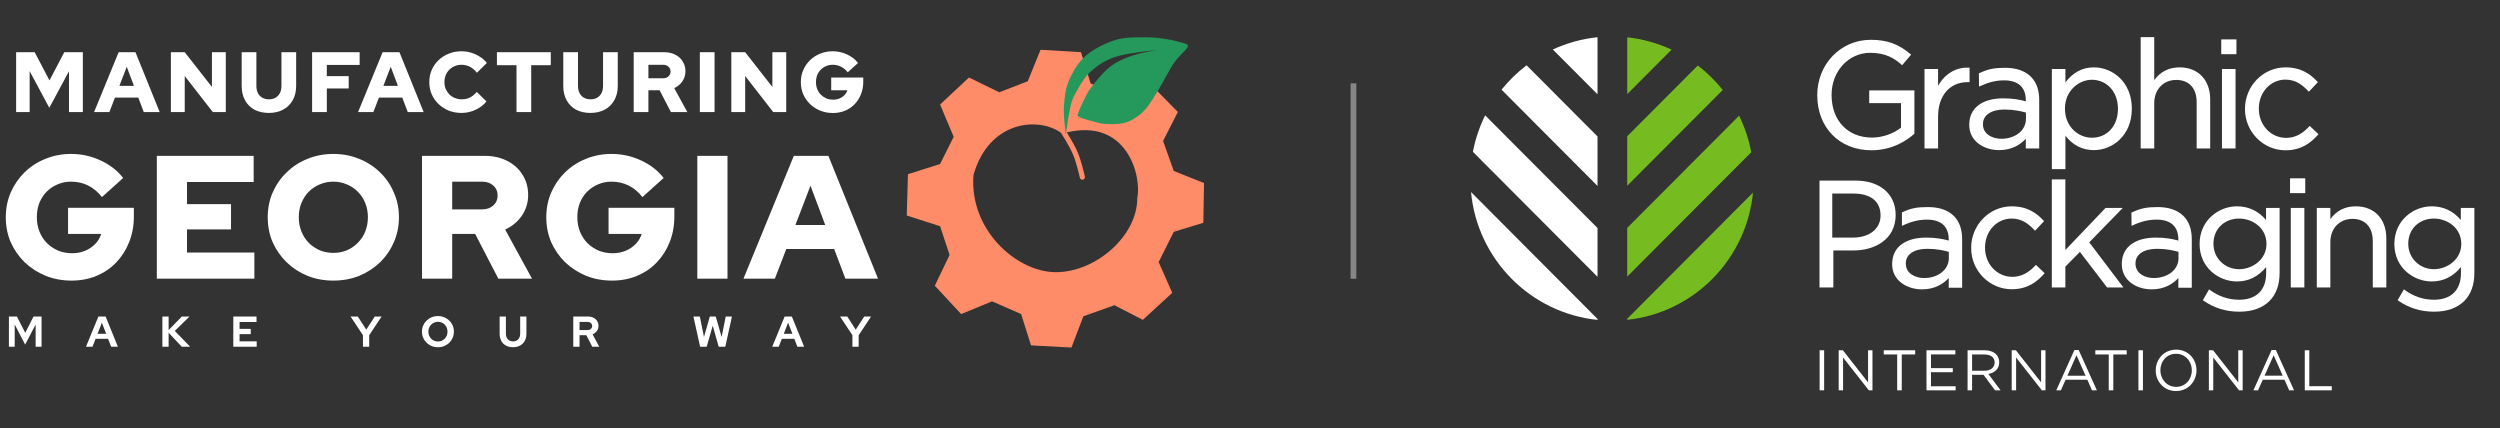 <svg width="870" height="149" viewBox="0 0 870 149" fill="none" xmlns="http://www.w3.org/2000/svg">
<rect x="0" y="0" width="870" height="149" fill="#333333" stroke="none"/>
<path d="M471 29L471 97" stroke="#868686" stroke-width="2"/>
<path d="M24.909 97.648C21.694 97.648 18.702 97.099 15.934 96C13.167 94.86 10.725 93.293 8.608 91.299C6.532 89.264 4.904 86.924 3.724 84.278C2.584 81.592 2.015 78.702 2.015 75.609C2.015 72.515 2.584 69.646 3.724 67C4.904 64.314 6.512 61.974 8.547 59.98C10.623 57.944 13.045 56.377 15.812 55.279C18.58 54.139 21.551 53.569 24.726 53.569C28.348 53.569 31.767 54.322 34.982 55.828C38.198 57.293 40.823 59.328 42.858 61.933L35.471 68.588C34.087 66.797 32.479 65.454 30.648 64.558C28.857 63.663 26.883 63.215 24.726 63.215C23.016 63.215 21.429 63.541 19.964 64.192C18.539 64.803 17.277 65.657 16.179 66.756C15.12 67.855 14.286 69.158 13.675 70.663C13.106 72.169 12.821 73.818 12.821 75.609C12.821 77.4 13.126 79.068 13.736 80.615C14.347 82.121 15.202 83.444 16.301 84.583C17.44 85.682 18.743 86.557 20.208 87.208C21.714 87.819 23.342 88.124 25.092 88.124C26.761 88.124 28.267 87.839 29.61 87.269C30.994 86.7 32.174 85.906 33.151 84.888C34.128 83.871 34.819 82.711 35.227 81.409H23.688V72.312H46.582V75.364C46.582 78.58 46.033 81.551 44.934 84.278C43.875 86.964 42.37 89.325 40.416 91.36C38.503 93.354 36.224 94.901 33.578 96C30.933 97.099 28.043 97.648 24.909 97.648ZM54.574 96.977V54.241H88.274V63.337H65.074V71.03H80.398V79.821H65.074V87.88H88.518V96.977H54.574ZM116.002 97.648C112.787 97.648 109.796 97.099 107.028 96C104.26 94.86 101.839 93.293 99.763 91.299C97.687 89.264 96.059 86.924 94.879 84.278C93.739 81.592 93.169 78.702 93.169 75.609C93.169 72.515 93.739 69.646 94.879 67C96.059 64.314 97.687 61.974 99.763 59.98C101.839 57.944 104.26 56.377 107.028 55.279C109.796 54.139 112.787 53.569 116.002 53.569C119.218 53.569 122.209 54.139 124.977 55.279C127.745 56.377 130.166 57.944 132.242 59.98C134.318 61.974 135.926 64.314 137.065 67C138.245 69.646 138.836 72.515 138.836 75.609C138.836 78.702 138.245 81.592 137.065 84.278C135.926 86.924 134.318 89.264 132.242 91.299C130.166 93.293 127.745 94.86 124.977 96C122.209 97.099 119.218 97.648 116.002 97.648ZM116.002 88.002C117.712 88.002 119.299 87.697 120.764 87.086C122.23 86.435 123.491 85.56 124.55 84.461C125.649 83.362 126.503 82.06 127.114 80.554C127.724 79.007 128.03 77.359 128.03 75.609C128.03 73.818 127.724 72.169 127.114 70.663C126.503 69.158 125.649 67.855 124.55 66.756C123.491 65.657 122.23 64.803 120.764 64.192C119.299 63.541 117.712 63.215 116.002 63.215C114.293 63.215 112.706 63.541 111.24 64.192C109.775 64.803 108.493 65.657 107.394 66.756C106.336 67.855 105.502 69.158 104.891 70.663C104.281 72.169 103.975 73.818 103.975 75.609C103.975 77.359 104.281 79.007 104.891 80.554C105.502 82.06 106.336 83.362 107.394 84.461C108.493 85.56 109.775 86.435 111.24 87.086C112.706 87.697 114.293 88.002 116.002 88.002ZM146.861 96.977V54.241H168.717C171.648 54.241 174.253 54.831 176.532 56.011C178.811 57.151 180.582 58.758 181.843 60.834C183.146 62.869 183.797 65.21 183.797 67.855C183.797 70.541 183.064 72.943 181.599 75.059C180.134 77.176 178.201 78.783 175.799 79.882L185.14 96.977H173.418L165.359 81.409H157.362V96.977H146.861ZM157.362 72.861H167.74C169.369 72.861 170.671 72.414 171.648 71.518C172.665 70.623 173.174 69.463 173.174 68.038C173.174 66.614 172.665 65.454 171.648 64.558C170.671 63.663 169.369 63.215 167.74 63.215H157.362V72.861ZM213.001 97.648C209.786 97.648 206.794 97.099 204.027 96C201.259 94.86 198.817 93.293 196.701 91.299C194.625 89.264 192.997 86.924 191.817 84.278C190.677 81.592 190.107 78.702 190.107 75.609C190.107 72.515 190.677 69.646 191.817 67C192.997 64.314 194.605 61.974 196.64 59.98C198.715 57.944 201.137 56.377 203.905 55.279C206.672 54.139 209.644 53.569 212.818 53.569C216.441 53.569 219.859 54.322 223.075 55.828C226.29 57.293 228.915 59.328 230.95 61.933L223.563 68.588C222.179 66.797 220.572 65.454 218.74 64.558C216.949 63.663 214.975 63.215 212.818 63.215C211.109 63.215 209.521 63.541 208.056 64.192C206.632 64.803 205.37 65.657 204.271 66.756C203.213 67.855 202.378 69.158 201.768 70.663C201.198 72.169 200.913 73.818 200.913 75.609C200.913 77.4 201.218 79.068 201.829 80.615C202.439 82.121 203.294 83.444 204.393 84.583C205.533 85.682 206.835 86.557 208.3 87.208C209.806 87.819 211.434 88.124 213.184 88.124C214.853 88.124 216.359 87.839 217.702 87.269C219.086 86.7 220.266 85.906 221.243 84.888C222.22 83.871 222.912 82.711 223.319 81.409H211.78V72.312H234.674V75.364C234.674 78.58 234.125 81.551 233.026 84.278C231.968 86.964 230.462 89.325 228.508 91.36C226.595 93.354 224.316 94.901 221.671 96C219.025 97.099 216.135 97.648 213.001 97.648ZM242.666 96.977V54.241H253.167V96.977H242.666ZM258.728 96.977L276.249 54.241H288.276L305.554 96.977H294.198L290.291 86.659H273.624L269.656 96.977H258.728ZM276.799 78.295H287.178L282.049 64.619L276.799 78.295Z" fill="white"/>
<path d="M5.613 39V18.166H12.071L17.22 27.988L22.369 18.166H28.828V39H24.006V24.803L17.161 37.512L10.315 24.744V39H5.613ZM32.741 39L41.283 18.166H47.146L55.569 39H50.033L48.128 33.97H40.003L38.069 39H32.741ZM41.551 29.893H46.61L44.11 23.226L41.551 29.893ZM59.466 39V18.166H64.287L73.752 30.25V18.166H78.573V39H74.049L64.287 26.44V39H59.466ZM93.568 39.298C91.644 39.298 89.967 38.921 88.538 38.167C87.129 37.393 86.038 36.301 85.264 34.893C84.49 33.484 84.104 31.827 84.104 29.922V18.166H89.223V29.922C89.223 30.855 89.401 31.678 89.758 32.393C90.116 33.087 90.622 33.623 91.276 34C91.951 34.377 92.725 34.565 93.598 34.565C94.491 34.565 95.255 34.377 95.89 34C96.544 33.623 97.05 33.087 97.407 32.393C97.765 31.678 97.943 30.855 97.943 29.922V18.166H103.062V29.922C103.062 31.807 102.666 33.454 101.872 34.863C101.098 36.272 99.997 37.363 98.568 38.137C97.159 38.911 95.493 39.298 93.568 39.298ZM108.61 39V18.166H125.158V22.601H113.729V26.5H121.348V30.785H113.729V39H108.61ZM124.606 39L133.148 18.166H139.011L147.434 39H141.898L139.994 33.97H131.868L129.934 39H124.606ZM133.416 29.893H138.476L135.976 23.226L133.416 29.893ZM160.586 39.298C158.999 39.298 157.52 39.03 156.151 38.494C154.802 37.938 153.622 37.175 152.61 36.202C151.598 35.23 150.804 34.099 150.229 32.809C149.673 31.5 149.395 30.091 149.395 28.583C149.395 27.055 149.673 25.646 150.229 24.357C150.804 23.047 151.598 21.906 152.61 20.934C153.641 19.962 154.832 19.208 156.181 18.672C157.55 18.117 159.018 17.839 160.586 17.839C161.737 17.839 162.868 18.008 163.979 18.345C165.09 18.682 166.112 19.158 167.044 19.773C167.997 20.369 168.791 21.083 169.425 21.916L165.973 25.309C165.239 24.377 164.415 23.682 163.503 23.226C162.61 22.77 161.638 22.541 160.586 22.541C159.753 22.541 158.969 22.7 158.235 23.017C157.52 23.315 156.895 23.732 156.36 24.267C155.824 24.803 155.407 25.438 155.11 26.172C154.812 26.907 154.663 27.71 154.663 28.583C154.663 29.436 154.812 30.23 155.11 30.964C155.427 31.678 155.854 32.313 156.389 32.869C156.945 33.405 157.59 33.821 158.324 34.119C159.078 34.417 159.892 34.565 160.765 34.565C161.776 34.565 162.709 34.347 163.562 33.911C164.435 33.474 165.219 32.829 165.913 31.976L169.277 35.28C168.642 36.093 167.858 36.807 166.925 37.423C165.993 38.018 164.981 38.484 163.89 38.821C162.798 39.139 161.697 39.298 160.586 39.298ZM179.741 39V22.69H172.925V18.166H191.676V22.69H184.86V39H179.741ZM205.486 39.298C203.561 39.298 201.885 38.921 200.456 38.167C199.047 37.393 197.956 36.301 197.182 34.893C196.408 33.484 196.021 31.827 196.021 29.922V18.166H201.141V29.922C201.141 30.855 201.319 31.678 201.676 32.393C202.033 33.087 202.539 33.623 203.194 34C203.869 34.377 204.643 34.565 205.516 34.565C206.409 34.565 207.172 34.377 207.807 34C208.462 33.623 208.968 33.087 209.325 32.393C209.682 31.678 209.861 30.855 209.861 29.922V18.166H214.98V29.922C214.98 31.807 214.583 33.454 213.79 34.863C213.016 36.272 211.915 37.363 210.486 38.137C209.077 38.911 207.411 39.298 205.486 39.298ZM220.528 39V18.166H231.183C232.611 18.166 233.881 18.454 234.992 19.029C236.104 19.585 236.967 20.369 237.582 21.381C238.217 22.373 238.534 23.514 238.534 24.803C238.534 26.113 238.177 27.284 237.463 28.315C236.748 29.347 235.806 30.131 234.635 30.666L239.189 39H233.475L229.546 31.41H225.647V39H220.528ZM225.647 27.244H230.707C231.5 27.244 232.135 27.026 232.611 26.589C233.107 26.152 233.355 25.587 233.355 24.892C233.355 24.198 233.107 23.633 232.611 23.196C232.135 22.76 231.5 22.541 230.707 22.541H225.647V27.244ZM243.545 39V18.166H248.664V39H243.545ZM254.5 39V18.166H259.322L268.786 30.25V18.166H273.608V39H269.084L259.322 26.44V39H254.5ZM289.853 39.327C288.285 39.327 286.827 39.059 285.477 38.524C284.128 37.968 282.938 37.204 281.906 36.232C280.894 35.24 280.1 34.099 279.525 32.809C278.969 31.5 278.692 30.091 278.692 28.583C278.692 27.075 278.969 25.676 279.525 24.387C280.1 23.077 280.884 21.936 281.876 20.964C282.888 19.972 284.069 19.208 285.418 18.672C286.767 18.117 288.216 17.839 289.763 17.839C291.529 17.839 293.196 18.206 294.763 18.94C296.331 19.654 297.611 20.646 298.603 21.916L295.001 25.16C294.327 24.287 293.543 23.633 292.65 23.196C291.777 22.76 290.815 22.541 289.763 22.541C288.93 22.541 288.156 22.7 287.442 23.017C286.747 23.315 286.132 23.732 285.596 24.267C285.081 24.803 284.674 25.438 284.376 26.172C284.098 26.907 283.96 27.71 283.96 28.583C283.96 29.456 284.108 30.27 284.406 31.024C284.704 31.758 285.12 32.403 285.656 32.958C286.212 33.494 286.847 33.92 287.561 34.238C288.295 34.536 289.089 34.684 289.942 34.684C290.755 34.684 291.489 34.545 292.144 34.268C292.819 33.99 293.394 33.603 293.87 33.107C294.347 32.611 294.684 32.045 294.882 31.41H289.257V26.976H300.418V28.464C300.418 30.032 300.15 31.48 299.615 32.809C299.099 34.119 298.365 35.27 297.412 36.262C296.48 37.234 295.369 37.988 294.079 38.524C292.789 39.059 291.38 39.327 289.853 39.327Z" fill="white"/>
<path d="M3.101 120.672V110.154H5.896L8.78 115.819L11.665 110.154H14.46V120.672H12.401V112.934L8.75 119.921L5.114 112.904V120.672H3.101ZM29.918 120.672L34.245 110.154H36.754L41.037 120.672H38.678L37.611 117.907H33.269L32.187 120.672H29.918ZM33.945 116.164H36.95L35.447 112.288L33.945 116.164ZM56.504 120.672V110.154H58.682V114.857L63.28 110.154H65.939L60.831 115.158L66.18 120.672H63.265L58.682 115.789V120.672H56.504ZM81.188 120.672V110.154H89.271V112.048H83.366V114.452H87.258V116.285H83.366V118.779H89.331V120.672H81.188ZM126.303 120.672V116.645L122.006 110.154H124.515L127.46 114.722L130.42 110.154H132.794L128.482 116.66V120.672H126.303ZM152.396 120.837C151.615 120.837 150.888 120.702 150.217 120.431C149.546 120.151 148.955 119.765 148.444 119.275C147.944 118.774 147.548 118.198 147.257 117.547C146.977 116.886 146.837 116.174 146.837 115.413C146.837 114.652 146.977 113.946 147.257 113.295C147.548 112.633 147.944 112.058 148.444 111.567C148.955 111.066 149.546 110.68 150.217 110.41C150.888 110.129 151.615 109.989 152.396 109.989C153.177 109.989 153.904 110.129 154.575 110.41C155.256 110.68 155.847 111.066 156.348 111.567C156.858 112.058 157.254 112.633 157.535 113.295C157.815 113.946 157.955 114.652 157.955 115.413C157.955 116.174 157.815 116.886 157.535 117.547C157.254 118.198 156.858 118.774 156.348 119.275C155.847 119.765 155.256 120.151 154.575 120.431C153.904 120.702 153.177 120.837 152.396 120.837ZM152.396 118.839C152.877 118.839 153.318 118.754 153.718 118.583C154.119 118.403 154.469 118.163 154.77 117.862C155.07 117.552 155.306 117.186 155.476 116.765C155.646 116.345 155.732 115.894 155.732 115.413C155.732 114.922 155.646 114.472 155.476 114.061C155.306 113.64 155.07 113.28 154.77 112.979C154.469 112.669 154.119 112.428 153.718 112.258C153.318 112.078 152.877 111.987 152.396 111.987C151.925 111.987 151.49 112.078 151.089 112.258C150.688 112.428 150.338 112.669 150.037 112.979C149.737 113.28 149.501 113.64 149.331 114.061C149.161 114.472 149.075 114.917 149.075 115.398C149.075 115.889 149.161 116.345 149.331 116.765C149.501 117.186 149.737 117.552 150.037 117.862C150.338 118.163 150.688 118.403 151.089 118.583C151.49 118.754 151.925 118.839 152.396 118.839ZM178.532 120.822C177.58 120.822 176.754 120.632 176.053 120.251C175.361 119.871 174.826 119.33 174.445 118.628C174.064 117.917 173.874 117.086 173.874 116.134V110.154H176.053V116.134C176.053 116.675 176.153 117.151 176.353 117.562C176.563 117.962 176.854 118.273 177.225 118.493C177.605 118.704 178.046 118.809 178.547 118.809C179.048 118.809 179.483 118.704 179.854 118.493C180.224 118.273 180.51 117.962 180.71 117.562C180.921 117.151 181.026 116.675 181.026 116.134V110.154H183.189V116.134C183.189 117.076 182.999 117.902 182.618 118.613C182.238 119.315 181.697 119.861 180.996 120.251C180.305 120.632 179.483 120.822 178.532 120.822ZM199.501 120.672V110.154H204.639C205.35 110.154 205.977 110.295 206.517 110.575C207.068 110.846 207.499 111.226 207.81 111.717C208.12 112.208 208.275 112.774 208.275 113.415C208.275 114.086 208.085 114.677 207.704 115.188C207.334 115.699 206.838 116.079 206.217 116.33L208.546 120.672H206.112L204.053 116.645H201.679V120.672H199.501ZM201.679 114.857H204.444C204.935 114.857 205.325 114.727 205.616 114.467C205.916 114.206 206.067 113.866 206.067 113.445C206.067 113.024 205.916 112.684 205.616 112.423C205.325 112.163 204.935 112.032 204.444 112.032H201.679V114.857ZM243.642 120.672L241.314 110.154H243.552L244.98 117.276L247.023 110.154H249.082L251.125 117.261L252.552 110.154H254.716L252.402 120.672H250.103L248.03 113.34L245.926 120.672H243.642ZM268.731 120.672L273.058 110.154H275.567L279.849 120.672H277.49L276.424 117.907H272.081L271 120.672H268.731ZM272.757 116.164H275.762L274.26 112.288L272.757 116.164ZM296.64 120.672V116.645L292.343 110.154H294.852L297.797 114.722L300.757 110.154H303.131L298.819 116.66V120.672H296.64Z" fill="white"/>
<path fill-rule="evenodd" clip-rule="evenodd" d="M337.202 26.969L327.147 36.373L331.879 47.611L327.147 57.074L315.969 60.623L315.555 74.995L327.147 78.721L330.459 88.716L325.314 99.422L334.481 109.299L345.246 104.863L355.359 109.299L358.79 120.182L372.866 120.951L377.007 110.068L387.83 106.223L397.707 111.31L407.94 101.906L403.208 91.201L408.472 80.673L418.763 77.538L419 63.698L408.472 59.499L404.746 49.03L409.891 38.975L400.132 29.039L389.664 33.416L379.55 29.039L376.179 18.156L362.102 17.328L357.666 28.27L347.73 32.114L337.202 26.969ZM395.777 68.912C395.777 82.273 381.219 94.718 367.461 94.718C353.703 94.718 337.174 79.844 338.787 60.847C344.244 41.835 361.458 40.634 369.201 46.201C369.218 46.239 369.238 46.275 369.262 46.311L369.309 46.28L369.309 46.28L369.262 46.311L369.262 46.311L369.262 46.311L369.263 46.313L369.269 46.322L369.293 46.359C369.302 46.373 369.313 46.39 369.325 46.409C369.342 46.436 369.363 46.468 369.387 46.505C369.468 46.633 369.587 46.819 369.734 47.052C370.027 47.52 370.432 48.176 370.877 48.93C371.773 50.448 372.811 52.324 373.445 53.847C374.056 55.317 374.64 57.302 375.076 58.946C375.293 59.763 375.47 60.486 375.594 61.004C375.655 61.263 375.703 61.47 375.736 61.612C375.752 61.684 375.764 61.739 375.773 61.775L375.782 61.817L375.784 61.827L375.785 61.829L375.785 61.83L375.785 61.83L375.785 61.83C375.891 62.313 376.369 62.619 376.852 62.513C377.336 62.406 377.641 61.928 377.535 61.445L376.669 61.635C377.535 61.445 377.535 61.445 377.535 61.445L377.535 61.444L377.535 61.444L377.534 61.44L377.531 61.429L377.521 61.384C377.516 61.36 377.509 61.33 377.501 61.294C377.496 61.27 377.49 61.243 377.483 61.214C377.449 61.067 377.4 60.854 377.337 60.589C377.211 60.059 377.03 59.322 376.809 58.487C376.369 56.828 375.759 54.746 375.099 53.159C374.416 51.515 373.324 49.55 372.42 48.019C371.965 47.248 371.551 46.578 371.252 46.1L371.238 46.079C392.106 41.084 397.35 61.048 395.777 68.912Z" fill="#FF8C69"/>
<path d="M385.237 14.988C390.016 12.912 393.217 12.994 398.427 12.977C403.751 12.959 407.831 13.864 411.912 14.988C415.993 16.111 410.67 17.709 407.239 23.978C403.809 30.247 401.857 33.56 399.669 36.694C397.48 39.828 394.109 41.813 392.276 42.49C389.02 43.693 383.404 43.023 383.404 43.023C383.404 43.023 375.478 41.189 375.064 40.361C374.65 39.533 378.672 31.903 378.672 31.903C378.672 31.903 382.565 26.303 385.888 23.564C392.276 18.3 403.336 17.471 402.567 17.472C401.798 17.472 394.227 18.181 389.378 19.424C384.528 20.666 381.216 23.328 379.145 25.279C377.075 27.231 374.177 32.317 373.172 34.742C372.166 37.167 370.924 46.749 370.924 46.749C370.924 46.749 369.96 40.616 370.274 36.694C370.593 32.701 370.847 30.31 372.58 26.698C375.494 20.627 379.061 17.671 385.237 14.988Z" fill="#25995C"/>
<g clip-path="url(#clip0_5667_195)">
<path d="M651.258 52.295C658.662 52.295 663.726 48.747 666.097 46.633L666.215 46.522V31.466H650.488V35.885H661.551V44.415C658.822 46.58 655.048 47.874 651.418 47.874C643.026 47.874 637.391 41.93 637.391 33.073V32.971C637.391 24.791 643.303 18.379 650.843 18.379C656.263 18.379 659.254 20.339 661.676 22.456L661.947 22.695L665.065 19.021L664.788 18.785C660.647 15.283 656.655 13.855 651.002 13.855C640.581 13.855 632.409 22.3 632.409 33.072V33.181C632.409 44.429 640.161 52.295 651.258 52.295ZM685.411 23.559L685.063 23.545C680.651 23.356 676.779 25.722 674.449 29.88V24.018H669.728V51.665H674.451V40.573C674.451 33.294 678.488 28.586 684.736 28.586H685.41L685.411 23.559ZM695.688 52.243C700.257 52.243 703.2 50.238 704.979 48.282V51.67H709.647V34.85C709.647 31.309 708.698 28.636 706.735 26.673C704.73 24.666 701.652 23.596 697.811 23.596C693.959 23.596 691.954 24.011 688.854 25.432L688.639 25.524L688.708 30.149L689.202 29.915C692.098 28.586 694.696 27.963 697.399 27.963C702.354 27.963 704.979 30.358 704.979 34.901V35.257C702.962 34.709 700.579 34.224 697.139 34.224C689.722 34.224 685.3 37.649 685.3 43.392V43.489C685.3 49.235 690.523 52.243 695.688 52.243ZM690.066 43.18C690.066 40.062 692.933 38.118 697.549 38.118C700.817 38.118 703.359 38.706 705.031 39.178V41.41C705.031 45.333 701.352 48.294 696.463 48.294C693.388 48.294 690.066 46.726 690.066 43.287V43.18ZM718.766 47.248C721.363 50.559 724.691 52.243 728.684 52.243C735.076 52.243 741.875 47.206 741.875 37.869V37.759C741.875 28.457 735.078 23.442 728.684 23.442C724.691 23.442 721.429 25.158 718.766 28.674V24.018H714.047V58.861H718.766V47.248ZM727.955 27.759C733.221 27.759 737.045 31.987 737.045 37.814V37.921C737.045 43.809 733.306 47.93 727.955 47.93C723.357 47.93 718.605 44.166 718.605 37.87V37.759C718.605 31.582 723.454 27.759 727.955 27.759ZM769.146 51.669V34.59C769.146 27.816 764.973 23.442 758.506 23.442C754.788 23.442 751.827 24.931 749.676 27.873V12.922H744.957V51.669H749.676V35.886C749.676 31.134 752.842 27.812 757.361 27.812C761.79 27.812 764.438 30.713 764.438 35.575V51.669H769.146ZM778.278 13.7H772.991V18.852H778.278V13.7ZM777.972 24.02H773.244V51.667H777.972V24.02ZM806.839 46.7L803.77 43.814L803.533 44.082C801.099 46.704 798.5 47.983 795.589 47.983C790.256 47.983 786.075 43.538 786.075 37.869V37.758C786.075 32.124 790.138 27.707 795.329 27.707C798.961 27.707 801.273 29.6 803.227 31.655L803.484 31.929L806.624 28.595L806.388 28.346C804.247 26.065 801.06 23.442 795.374 23.442C787.586 23.442 781.252 29.915 781.252 37.871V37.976C781.252 45.871 787.586 52.299 795.374 52.299C801.107 52.299 804.38 49.446 806.601 46.967L806.839 46.7ZM750.896 72.061C747.048 72.061 745.036 72.468 741.935 73.89L741.721 73.986L741.789 78.605L742.29 78.369C745.175 77.042 747.777 76.43 750.475 76.43C755.446 76.43 758.068 78.826 758.068 83.362V83.721C756.043 83.169 753.667 82.684 750.221 82.684C742.805 82.684 738.384 86.12 738.384 91.85V91.957C738.384 97.696 743.605 100.699 748.772 100.699C753.336 100.699 756.284 98.696 758.068 96.74V100.128H762.74V83.313C762.74 79.773 761.78 77.094 759.827 75.135C757.821 73.122 754.734 72.061 750.896 72.061ZM749.543 96.754C746.465 96.754 743.149 95.192 743.149 91.747V91.642C743.149 88.519 746.02 86.585 750.638 86.585C753.902 86.585 756.44 87.168 758.122 87.646V89.876C758.122 93.793 754.435 96.754 749.543 96.754ZM670.967 72.061C667.025 72.061 665.113 72.44 662.078 73.826L661.869 73.925V78.609L662.376 78.372C665.262 77.045 667.875 76.431 670.573 76.431C675.54 76.431 678.162 78.828 678.162 83.365V83.723C676.138 83.171 673.755 82.687 670.31 82.687C662.9 82.687 658.471 86.121 658.471 91.852V91.958C658.471 97.698 663.692 100.699 668.854 100.699C673.434 100.699 676.378 98.696 678.161 96.74V100.13H682.825V83.313C682.825 79.774 681.874 77.096 679.913 75.136C677.905 73.124 674.819 72.061 670.986 72.061H670.967ZM669.617 96.756C666.539 96.756 663.223 95.194 663.223 91.749V91.644C663.223 88.521 666.09 86.587 670.707 86.587C673.976 86.587 676.507 87.168 678.189 87.646V89.876C678.189 93.795 674.503 96.756 669.617 96.756ZM659.687 74.761C659.687 67.522 654.206 62.846 645.721 62.846H633.184V100.03H638.007V87.162H645.045C652.333 87.162 659.687 83.363 659.687 74.864V74.761ZM637.629 67.361H645.027C651.008 67.361 654.43 70.116 654.43 74.921V75.03C654.43 79.611 650.571 82.686 644.819 82.686H637.629V67.361ZM708.241 92.446C705.806 95.067 703.214 96.339 700.297 96.339C694.967 96.339 690.789 91.898 690.789 86.228V86.12C690.789 80.48 694.853 76.061 700.035 76.061C703.674 76.061 705.988 77.967 707.934 80.021L708.198 80.293L711.342 76.955L711.107 76.707C708.964 74.425 705.773 71.8 700.095 71.8C692.305 71.8 685.967 78.273 685.967 86.231V86.334C685.967 94.229 692.307 100.654 700.095 100.654C705.824 100.654 709.101 97.805 711.314 95.323L711.55 95.06L708.496 92.178L708.241 92.446Z" fill="white"/>
<path d="M738.717 72.37H732.728L718.747 86.999V62.438H714.031V100.031H718.747V92.784L723.806 87.661L733.269 100.031H738.947L727.058 84.33L738.717 72.37ZM788.58 76.552C785.908 73.399 782.497 71.8 778.447 71.8C772.066 71.8 765.461 76.694 765.461 84.87V84.976C765.461 93.092 772.066 97.944 778.447 97.944C782.484 97.944 785.83 96.302 788.623 92.94V95.083C788.623 100.945 785.198 104.308 779.227 104.308C775.568 104.308 772.155 103.174 769.096 100.935L768.77 100.699L766.594 104.46L766.864 104.659C770.498 107.188 774.669 108.468 779.269 108.468C783.714 108.468 787.345 107.19 789.767 104.762C792.111 102.416 793.3 99.12 793.3 94.98V72.37H788.583L788.58 76.552ZM788.732 84.826V84.923C788.732 90.33 783.798 93.681 779.226 93.681C774.213 93.681 770.279 89.811 770.279 84.872V84.767C770.279 79.726 774.042 76.061 779.226 76.061C783.901 76.061 788.732 79.339 788.732 84.826ZM802.227 62.062H796.933V67.204H802.227V62.062ZM801.915 72.37H797.192V100.03H801.915V72.37ZM819.806 71.8C816.083 71.8 813.119 73.291 810.963 76.236V72.372H806.25V100.032H810.963V84.245C810.963 79.491 814.134 76.164 818.66 76.164C823.089 76.164 825.731 79.072 825.731 83.936V100.03H830.439V82.947C830.439 76.177 826.267 71.8 819.806 71.8ZM856.362 72.37V76.552C853.686 73.399 850.283 71.8 846.227 71.8C839.843 71.8 833.242 76.693 833.242 84.87V84.976C833.242 93.092 839.843 97.944 846.227 97.944C850.273 97.944 853.609 96.302 856.409 92.94V95.083C856.409 100.945 852.98 104.307 847.007 104.307C843.339 104.307 839.94 103.173 836.882 100.934L836.555 100.699L834.381 104.46L834.653 104.658C838.285 107.188 842.461 108.467 847.057 108.467C851.511 108.467 855.138 107.19 857.548 104.761C859.893 102.41 861.082 99.118 861.082 94.98V72.369L856.362 72.37ZM856.527 84.823V84.921C856.527 90.327 851.584 93.68 847.013 93.68C842.001 93.68 838.073 89.809 838.073 84.869V84.764C838.073 79.726 841.83 76.06 847.013 76.06C851.688 76.06 856.527 79.336 856.527 84.823ZM634.799 121.897H633.225V135.839H634.799V121.897ZM639.862 121.897H641.329L650.087 133.071V121.897H651.618V135.839H650.363L641.388 124.418V135.839H639.862V121.897ZM660.22 123.363H655.55V121.897H666.477V123.363H661.81V135.839H660.22V123.363ZM670.417 121.897H680.464V123.339H671.983V128.107H679.572V129.528H671.983V134.414H680.563V135.839H670.417V121.897ZM684.716 121.897H690.697C692.402 121.897 693.776 122.427 694.647 123.302C695.328 123.977 695.725 124.947 695.725 126.052V126.094C695.725 128.392 694.134 129.754 691.946 130.145L696.218 135.84H694.289L690.259 130.428H686.286V135.84H684.716V121.897ZM690.56 129.023C692.644 129.023 694.132 127.94 694.132 126.149V126.115C694.132 124.403 692.819 123.365 690.577 123.365H686.284V129.025L690.56 129.023ZM700.074 121.897H701.544L710.303 133.071V121.897H711.834V135.839H710.584L701.609 124.418V135.839H700.074V121.897ZM721.899 121.8H723.377L729.714 135.839H728.022L726.393 132.155H718.828L717.181 135.839H715.573L721.899 121.8ZM725.776 130.753L722.626 123.635L719.448 130.753H725.776ZM733.843 123.363H729.176V121.898H740.099V123.363H735.433V135.839H733.843V123.363ZM745.746 121.898H744.172V135.839H745.746V121.898ZM750.193 128.92V128.871C750.193 125.027 753.079 121.671 757.298 121.671C761.53 121.671 764.377 124.987 764.377 128.836C764.377 128.85 764.377 128.864 764.377 128.871C764.377 132.726 761.493 136.083 757.259 136.083C753.04 136.083 750.193 132.767 750.193 128.92ZM762.748 128.917V128.868C762.748 125.694 760.451 123.111 757.259 123.111C754.089 123.111 751.821 125.657 751.821 128.832V128.866C751.821 132.025 754.126 134.631 757.298 134.631C760.483 134.631 762.748 132.073 762.748 128.917ZM768.686 121.888H770.151L778.916 133.061V121.888H780.449V135.83H779.196L770.217 124.408V135.83H768.686V121.888ZM790.521 121.791H791.992L798.33 135.83H796.636L795.007 132.146H787.441L785.795 135.83H784.185L790.521 121.791ZM794.389 130.743L791.232 123.625L788.061 130.743H794.389ZM802.06 121.888H803.637V134.388H811.456V135.83H802.06V121.888Z" fill="white"/>
<path d="M555.938 79.359L516.836 40.148C514.843 44.162 513.409 48.43 512.573 52.833L555.938 96.324L555.938 79.359ZM555.938 47.489L531.246 22.724C528.006 25.182 525.082 28.031 522.539 31.205L555.938 64.708V47.489ZM555.938 12.955C550.551 13.506 545.291 14.948 540.375 17.222L555.938 32.81V12.955ZM511.919 66.835C514.111 90.267 532.626 108.951 555.938 111.321V110.997L511.919 66.835Z" fill="white"/>
<path d="M581.711 17.275C576.837 15.01 571.623 13.56 566.279 12.984V32.755L581.711 17.275ZM566.272 111.303C589.414 108.832 607.772 90.294 610.047 67.02L566.272 110.931V111.303ZM566.272 96.262L609.434 52.974C608.61 48.564 607.185 44.288 605.2 40.266L566.272 79.302V96.262ZM566.272 64.643L599.514 31.312C596.984 28.125 594.068 25.264 590.833 22.795L566.272 47.424V64.643Z" fill="#76BC21"/>
</g>
<defs>
<clipPath id="clip0_5667_195">
<rect width="351" height="125" fill="white" transform="translate(511 12)"/>
</clipPath>
</defs>
</svg>
